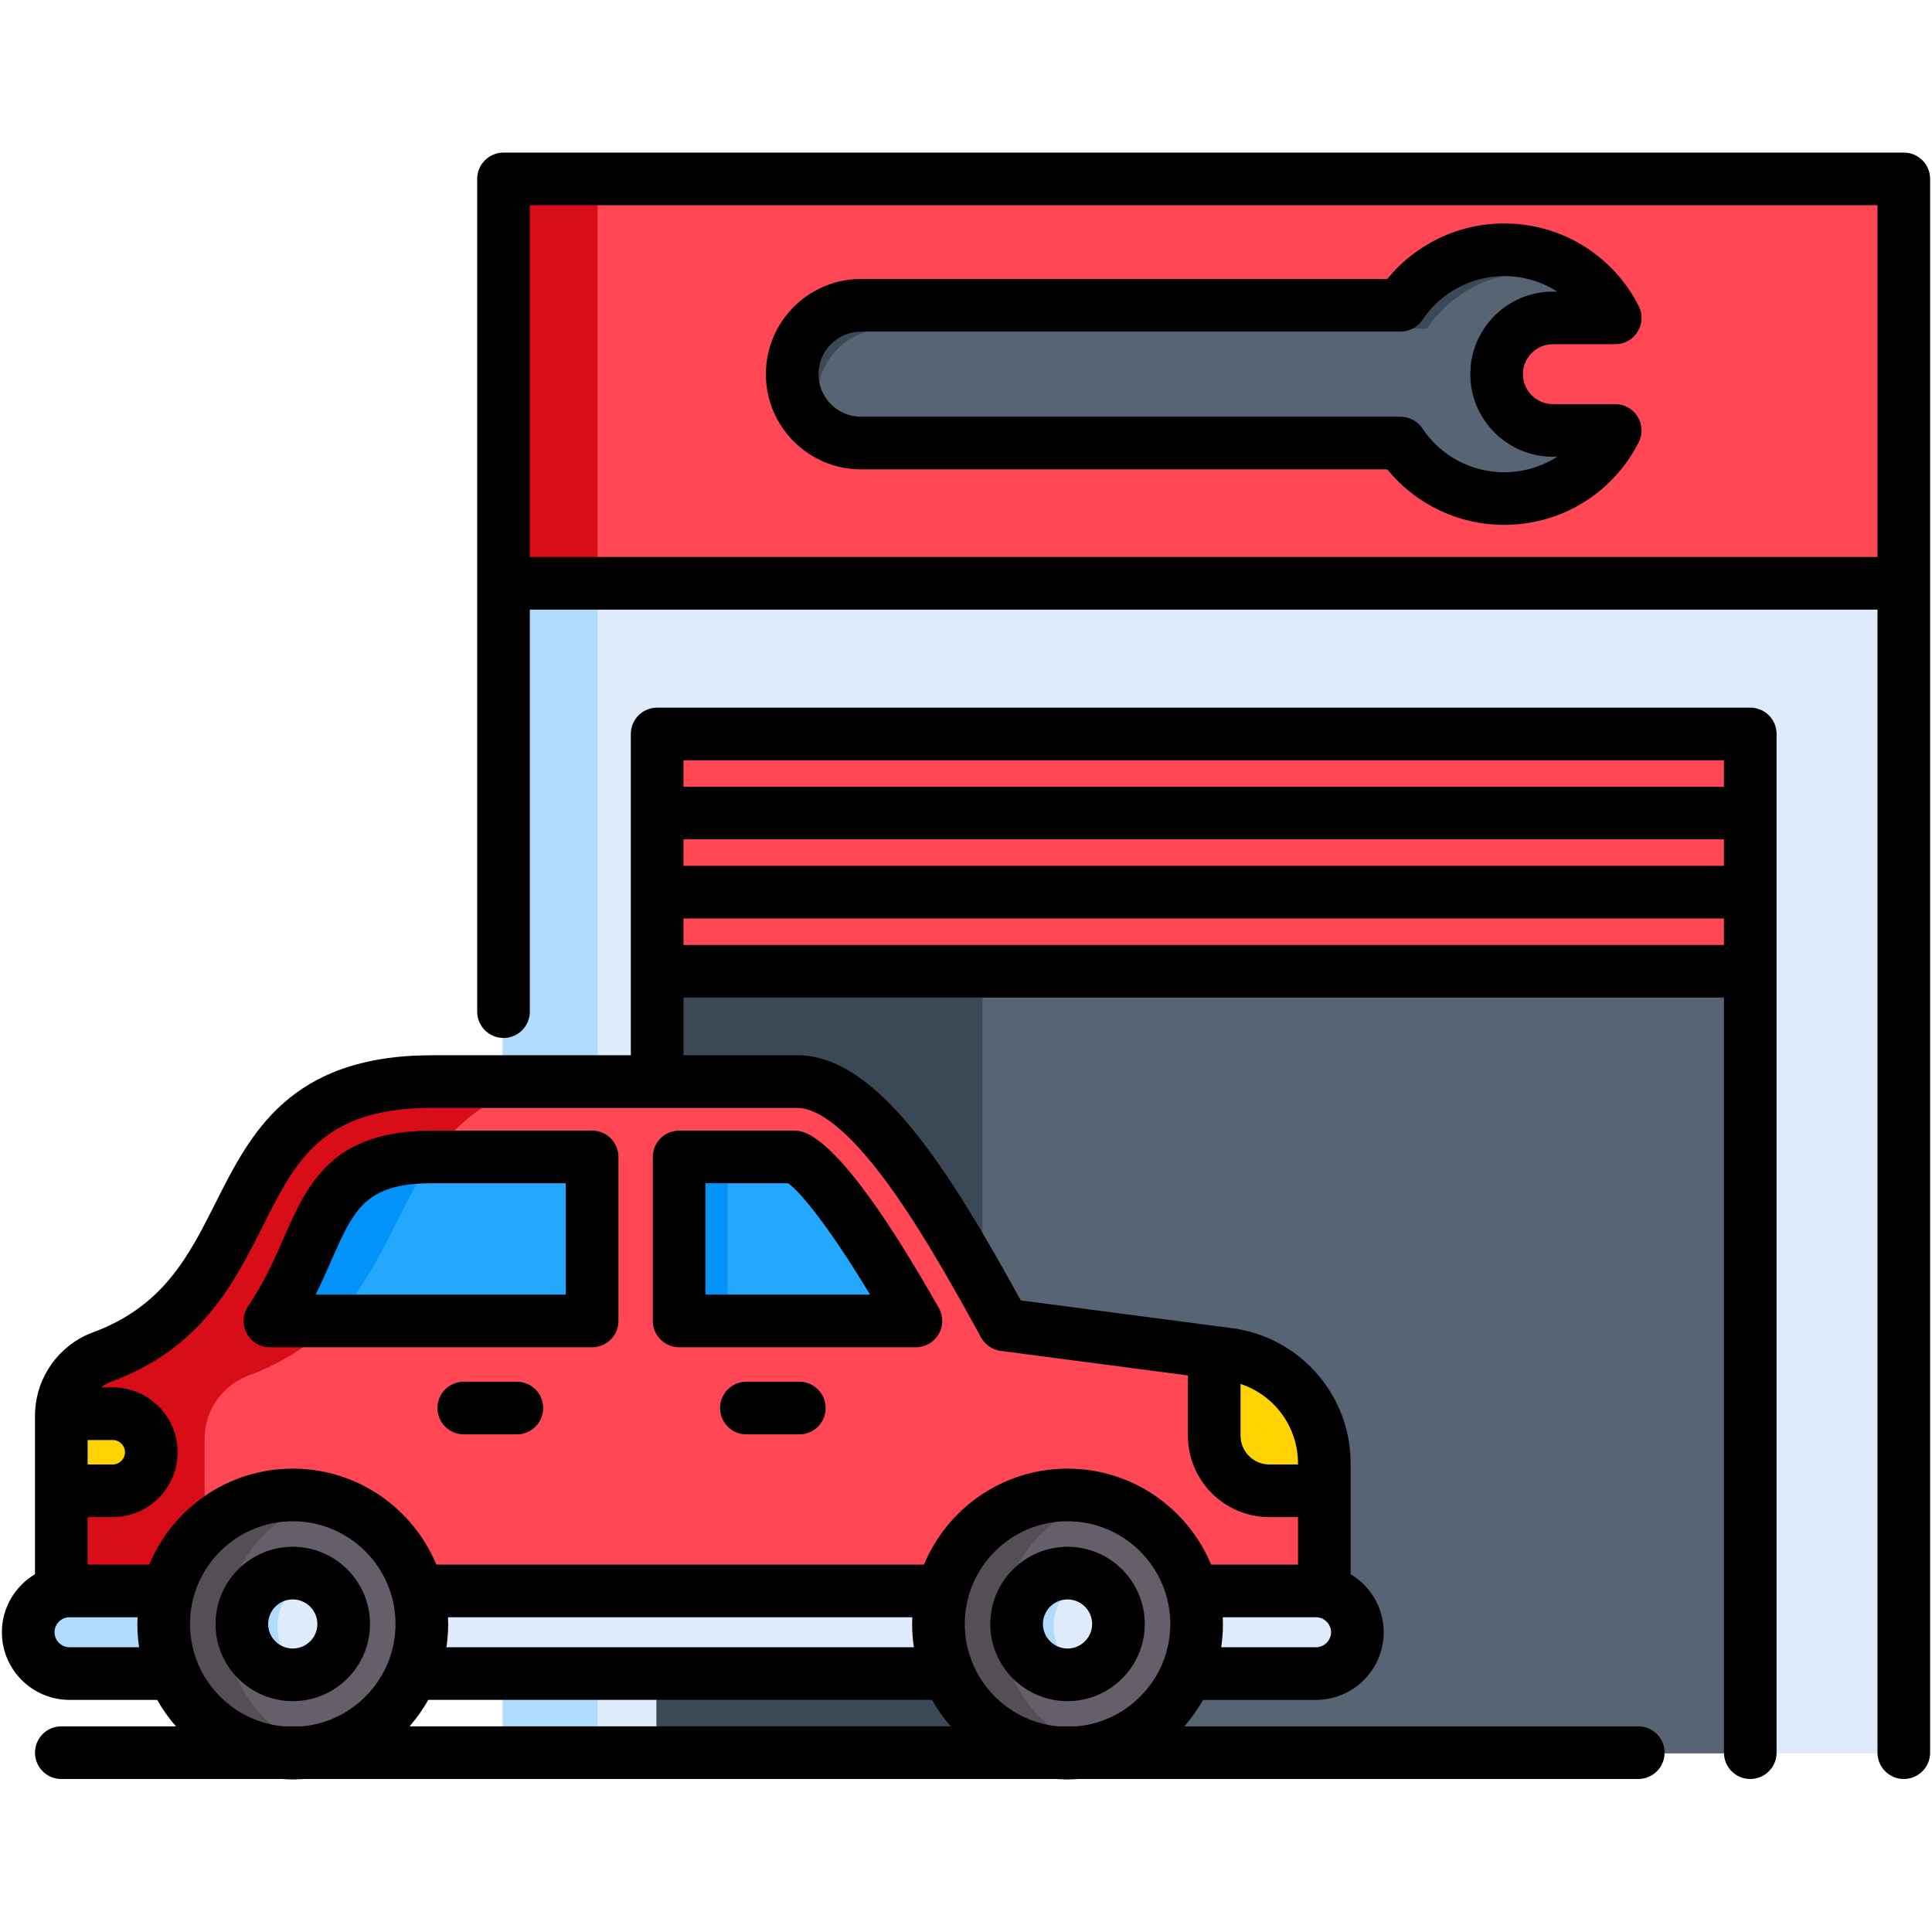 <svg xmlns="http://www.w3.org/2000/svg" id="Layer_1" viewBox="0 0 512 512"><g><g><path clip-rule="evenodd" d="m133.201 46.799h371.799v417.863h-371.799z" fill="#dfebfa" fill-rule="evenodd"></path></g><g><path clip-rule="evenodd" d="m133.201 46.799h25.172v417.863h-25.172z" fill="#b1dbfc" fill-rule="evenodd"></path></g><g><path clip-rule="evenodd" d="m133.201 46.799h371.799v107.379h-371.799z" fill="#ff4756" fill-rule="evenodd"></path></g><g><path clip-rule="evenodd" d="m133.201 46.799h25.172v107.379h-25.172z" fill="#d90d17" fill-rule="evenodd"></path></g><g><path clip-rule="evenodd" d="m371.401 116.93h-143.294c-10.035 0-18.255-8.221-18.255-18.284 0-10.063 8.221-18.284 18.255-18.284h143.294c5.896-8.872 16.016-14.741 27.497-14.741 12.87 0 24.01 7.342 29.481 18.086h-16.555c-8.221 0-14.939 6.718-14.939 14.939 0 8.221 6.718 14.939 14.939 14.939h16.555c-5.471 10.743-16.611 18.085-29.481 18.085-11.481 0-21.601-5.839-27.497-14.74z" fill="#576473" fill-rule="evenodd"></path></g><g><path clip-rule="evenodd" d="m173.992 194.175h290.245v270.487h-290.245z" fill="#576473" fill-rule="evenodd"></path></g><g><path clip-rule="evenodd" d="m173.992 194.175h86.373v270.487h-86.373z" fill="#3b4855" fill-rule="evenodd"></path></g><g><path clip-rule="evenodd" d="m173.992 194.175h290.245v63.015h-290.245z" fill="#ff4756" fill-rule="evenodd"></path></g><g><path clip-rule="evenodd" d="m17.97 422.142h330.98c6.038 0 10.97 4.961 10.97 10.999 0 6.038-4.932 10.97-10.97 10.97h-330.98c-6.038 0-10.97-4.932-10.97-10.97 0-6.038 4.932-10.999 10.97-10.999z" fill="#dfebfa" fill-rule="evenodd"></path></g><g><path clip-rule="evenodd" d="m266.12 351.473c-16.98-31.097-36.738-64.546-54.908-64.546h-96.947c-60.549 0-39.686 55.73-88.017 73.277-6.123 2.409-10.46 8.391-10.46 15.307v46.631h335.345v-33.818c0-37.447-62.194-33.846-85.013-36.851z" fill="#ff4756" fill-rule="evenodd"></path></g><g><path clip-rule="evenodd" d="m144.596 286.926h-30.331c-60.549 0-39.686 55.73-88.017 73.277-6.123 2.409-10.46 8.391-10.46 15.307v46.631h38.438v-40.933c0-7.484 4.706-13.947 11.311-16.555 47.396-17.206 33.251-68.372 79.059-77.727z" fill="#d90d17" fill-rule="evenodd"></path></g><g><path clip-rule="evenodd" d="m156.729 306.94h-42.464c-25.087 0-27.837 13.323-35.661 30.246-2.154 4.649-4.62 9.1-7.427 13.295h85.551v-43.541z" fill="#23a8fe" fill-rule="evenodd"></path></g><g><path clip-rule="evenodd" d="m210.531 306.94h-30.671v43.541h62.845c-5.641-9.979-23.244-40.026-32.174-43.541z" fill="#23a8fe" fill-rule="evenodd"></path></g><g><path clip-rule="evenodd" d="m179.86 306.94h12.983v43.541h-12.983z" fill="#0193fa" fill-rule="evenodd"></path></g><g><path clip-rule="evenodd" d="m87.931 350.48c12.784-13.068 17.518-30.161 26.674-43.541h-.34c-25.087 0-27.837 13.323-35.661 30.246-2.154 4.649-4.62 9.1-7.427 13.295z" fill="#0193fa" fill-rule="evenodd"></path></g><g><path clip-rule="evenodd" d="m282.958 465.201c18.879 0 34.272-15.392 34.272-34.243 0-18.879-15.392-34.271-34.272-34.271-18.879 0-34.271 15.392-34.271 34.271 0 18.851 15.392 34.243 34.271 34.243z" fill="#665e68" fill-rule="evenodd"></path></g><g><path clip-rule="evenodd" d="m282.958 444.451c7.455 0 13.521-6.066 13.521-13.493 0-7.455-6.066-13.522-13.521-13.522-7.427 0-13.522 6.066-13.522 13.522 0 7.427 6.095 13.493 13.522 13.493z" fill="#dfebfa" fill-rule="evenodd"></path></g><g><path clip-rule="evenodd" d="m266.772 422.142c.737-2.75 1.814-5.414 3.175-7.852 4.535-8.107 12.246-14.202 21.487-16.555-2.721-.68-5.556-1.049-8.476-1.049-8.872 0-16.923 3.345-23.018 8.873-2.75 2.494-5.102 5.442-6.945 8.731-1.361 2.438-2.438 5.102-3.175 7.852-.737 2.806-1.134 5.755-1.134 8.816 0 1.786.142 3.544.397 5.244.425 2.75 1.191 5.414 2.24 7.909 5.159 12.388 17.377 21.09 31.635 21.09 2.92 0 5.754-.369 8.476-1.049-10.517-2.665-19.078-10.205-23.188-20.041-1.021-2.494-1.786-5.159-2.211-7.909-.255-1.701-.397-3.458-.397-5.244 0-3.062.397-6.01 1.134-8.816z" fill="#554e56" fill-rule="evenodd"></path></g><g><path clip-rule="evenodd" d="m282.958 417.436c1.729 0 3.373.312 4.904.907-5.046 1.956-8.646 6.86-8.646 12.614 0 5.726 3.6 10.63 8.646 12.586-1.531.595-3.175.907-4.904.907-7.455 0-13.522-6.038-13.522-13.493 0-7.483 6.067-13.521 13.522-13.521z" fill="#b1dbfc" fill-rule="evenodd"></path></g><g><path clip-rule="evenodd" d="m17.97 422.142h36.256v21.969h-36.256c-6.038 0-10.97-4.932-10.97-10.97 0-6.038 4.932-10.999 10.97-10.999z" fill="#b1dbfc" fill-rule="evenodd"></path></g><g><path clip-rule="evenodd" d="m77.244 465.201c18.879 0 34.272-15.392 34.272-34.243 0-18.879-15.393-34.271-34.272-34.271s-34.271 15.392-34.271 34.271c-.001 18.851 15.392 34.243 34.271 34.243z" fill="#665e68" fill-rule="evenodd"></path></g><g><path clip-rule="evenodd" d="m77.244 444.451c7.455 0 13.521-6.066 13.521-13.493 0-7.455-6.066-13.522-13.521-13.522-7.427 0-13.521 6.066-13.521 13.522-.001 7.427 6.094 13.493 13.521 13.493z" fill="#dfebfa" fill-rule="evenodd"></path></g><g><path clip-rule="evenodd" d="m61.058 422.142c.737-2.75 1.814-5.414 3.175-7.852 4.535-8.107 12.246-14.202 21.487-16.555-2.721-.68-5.556-1.049-8.476-1.049-8.872 0-16.923 3.345-23.018 8.873-2.75 2.494-5.102 5.442-6.945 8.731-1.361 2.438-2.438 5.102-3.175 7.852-.737 2.806-1.134 5.755-1.134 8.816 0 1.786.142 3.544.397 5.244.425 2.75 1.191 5.414 2.24 7.909 5.159 12.388 17.377 21.09 31.635 21.09 2.92 0 5.755-.369 8.476-1.049-10.517-2.665-19.078-10.205-23.188-20.041-1.021-2.494-1.786-5.159-2.211-7.909-.255-1.701-.397-3.458-.397-5.244 0-3.062.397-6.01 1.134-8.816z" fill="#554e56" fill-rule="evenodd"></path></g><g><path clip-rule="evenodd" d="m77.244 417.436c1.729 0 3.373.312 4.876.907-5.046 1.956-8.618 6.86-8.618 12.614 0 5.726 3.572 10.63 8.618 12.586-1.502.595-3.147.907-4.876.907-7.455 0-13.521-6.038-13.521-13.493-.001-7.483 6.066-13.521 13.521-13.521z" fill="#b1dbfc" fill-rule="evenodd"></path></g><g><path clip-rule="evenodd" d="m15.788 375.114v.397 20.07h13.663c5.641 0 10.233-4.621 10.233-10.233 0-5.641-4.592-10.233-10.233-10.233h-13.663z" fill="#ffd301" fill-rule="evenodd"></path></g><g><path clip-rule="evenodd" d="m351.133 395.581v-7.257-.028c-.028-17.065-12.955-25.597-29.198-30.133v22.791c0 8.05 6.577 14.627 14.599 14.627z" fill="#ffd301" fill-rule="evenodd"></path></g><g><path clip-rule="evenodd" d="m219.036 114.492c-5.499-3.175-9.185-9.099-9.185-15.846 0-10.063 8.221-18.284 18.255-18.284h143.294c5.896-8.872 16.016-14.741 27.497-14.741 10.857 0 20.467 5.216 26.504 13.295-5.528-4.11-12.359-6.548-19.758-6.548-11.481 0-21.572 5.868-27.497 14.741h-143.264c-10.063 0-18.284 8.249-18.284 18.284 0 3.316.878 6.406 2.438 9.099z" fill="#3b4855" fill-rule="evenodd"></path></g></g><path d="m173.003 350.061c0 3.852 3.123 6.974 6.974 6.974h62.754c2.482 0 4.777-1.319 6.026-3.463 1.25-2.144 1.265-4.792.042-6.951-15.73-27.746-27.716-43.395-35.626-46.508-.813-.32-1.68-.484-2.554-.484h-30.641c-3.852 0-6.974 3.122-6.974 6.974v43.458zm13.948-36.484h21.928c3.223 2.311 10.736 11.354 21.699 29.51h-43.627zm-30.033-13.948h-42.383c-26.822 0-33.007 14.046-39.555 28.917-.761 1.729-1.547 3.514-2.401 5.359-2 4.345-4.302 8.476-6.846 12.279-1.431 2.14-1.567 4.893-.354 7.163 1.213 2.271 3.578 3.688 6.151 3.688h85.388c3.852 0 6.974-3.122 6.974-6.974v-43.458c0-3.852-3.122-6.974-6.974-6.974zm-6.974 43.457h-66.307c.553-1.1 1.088-2.213 1.605-3.336.885-1.91 1.707-3.776 2.503-5.583 6.037-13.708 9.067-20.59 26.79-20.59h35.409zm-51.89 87.298c0-11.287-9.183-20.47-20.47-20.47s-20.47 9.183-20.47 20.47c0 11.271 9.183 20.441 20.47 20.441s20.47-9.17 20.47-20.441zm-26.991 0c0-3.596 2.926-6.522 6.522-6.522s6.522 2.926 6.522 6.522c0 3.58-2.926 6.493-6.522 6.493-3.597 0-6.522-2.912-6.522-6.493zm211.843-20.47c-11.286 0-20.469 9.183-20.469 20.47 0 11.271 9.183 20.441 20.469 20.441 11.287 0 20.47-9.17 20.47-20.441.001-11.287-9.182-20.47-20.47-20.47zm0 26.963c-3.596 0-6.521-2.912-6.521-6.493 0-3.596 2.925-6.522 6.521-6.522s6.522 2.926 6.522 6.522c0 3.581-2.926 6.493-6.522 6.493zm-64.097-63.729c0 3.852-3.123 6.974-6.974 6.974h-14.033c-3.852 0-6.974-3.122-6.974-6.974s3.123-6.974 6.974-6.974h14.033c3.851 0 6.974 3.122 6.974 6.974zm-74.864 0c0 3.852-3.123 6.974-6.974 6.974h-14.061c-3.852 0-6.974-3.122-6.974-6.974s3.123-6.974 6.974-6.974h14.061c3.852 0 6.974 3.122 6.974 6.974zm360.581-332.712h-371.091c-3.852 0-6.974 3.122-6.974 6.974v220.686c0 3.852 3.123 6.974 6.974 6.974s6.974-3.122 6.974-6.974v-106.538h357.143v302.919c0 3.852 3.122 6.974 6.974 6.974s6.974-3.122 6.974-6.974v-417.067c0-3.852-3.122-6.974-6.974-6.974zm-364.117 107.174v-93.226h357.143v93.226zm287.641-40.516h-16.523c-4.376 0-7.936-3.561-7.936-7.936 0-4.376 3.561-7.936 7.936-7.936h16.523c2.426 0 4.679-1.261 5.946-3.33 1.268-2.068 1.37-4.647.269-6.809-6.868-13.484-20.524-21.86-35.64-21.86-12.094 0-23.416 5.436-30.981 14.712h-139.484c-13.893 0-25.195 11.315-25.195 25.223s11.302 25.224 25.195 25.224h139.479c7.551 9.276 18.874 14.712 30.986 14.712 15.116 0 28.773-8.377 35.64-21.861 1.101-2.162.999-4.741-.269-6.809-1.267-2.069-3.52-3.33-5.946-3.33zm-29.425 18.052c-8.732 0-16.831-4.338-21.667-11.602-1.292-1.944-3.472-3.11-5.805-3.11h-142.993c-6.202 0-11.247-5.058-11.247-11.276 0-6.217 5.045-11.275 11.247-11.275h142.993c2.331 0 4.506-1.164 5.801-3.102 4.854-7.27 12.956-11.611 21.672-11.611 5.102 0 9.949 1.466 14.057 4.103h-1.156c-12.067 0-21.884 9.817-21.884 21.884s9.817 21.884 21.884 21.884h1.157c-4.109 2.638-8.956 4.105-14.059 4.105zm65.215 62.386h-289.691c-3.852 0-6.974 3.122-6.974 6.974v85.148h-52.639c-37.729 0-48.165 20.739-57.372 39.037-7.153 14.213-13.908 27.639-32.858 34.519-.058.021-.116.044-.174.066-8.521 3.353-14.347 11.533-14.815 20.595-.028.255-.046.514-.046.777 0 .059.007.115.009.173-.001.075-.009.148-.009.223v42.137c-5.242 3.131-8.771 8.846-8.771 15.383 0 9.883 8.04 17.923 17.924 17.923h23.239c1.413 2.514 3.081 4.863 4.97 7.017h-30.388c-3.852 0-6.974 3.122-6.974 6.974s3.123 6.974 6.974 6.974h58.445c.957.067 1.92.113 2.895.113s1.937-.046 2.895-.113h199.533c.957.067 1.92.113 2.895.113.974 0 1.937-.046 2.895-.113h148.36c3.852 0 6.974-3.122 6.974-6.974s-3.122-6.974-6.974-6.974h-120.305c1.889-2.154 3.558-4.503 4.97-7.017h29.945c9.883 0 17.923-8.04 17.923-17.923 0-6.537-3.529-12.251-8.771-15.383v-29.349c0-18.455-13.824-33.898-32.167-35.953l-55.243-7.254c-19.028-34.607-37.947-64.971-59.219-64.971h-30.174v-15.279h275.743v200.102c0 3.852 3.122 6.974 6.974 6.974s6.974-3.122 6.974-6.974v-269.971c.001-3.852-3.121-6.974-6.973-6.974zm-440.621 194.089h6.663c1.786 0 3.239 1.453 3.239 3.24 0 1.786-1.453 3.239-3.239 3.239h-6.663zm-4.795 54.917c-2.192 0-3.975-1.783-3.975-3.975s1.783-3.976 3.975-3.976h18.026c-.026.597-.046 1.195-.046 1.797 0 2.091.159 4.146.462 6.153h-18.442zm34.095 4.488c-.044-.115-.088-.229-.138-.341-1.304-3.18-2.029-6.657-2.029-10.301 0-15.017 12.216-27.233 27.232-27.233s27.232 12.216 27.232 27.233c0 3.645-.725 7.121-2.029 10.301-.05.112-.094.226-.138.341-3.851 9.036-12.452 15.576-22.649 16.477h-4.832c-10.197-.901-18.798-7.44-22.649-16.477zm60.987 9.46h133.479c1.412 2.514 3.081 4.863 4.97 7.017h-143.42c1.89-2.154 3.558-4.503 4.971-7.017zm128.682-13.948h-123.885c.302-2.008.462-4.063.462-6.153 0-.603-.02-1.201-.046-1.797h123.053c-.026.597-.046 1.195-.046 1.797 0 2.09.16 4.145.462 6.153zm38.302 20.965c-10.198-.902-18.8-7.443-22.651-16.482-.043-.112-.085-.223-.134-.331-1.306-3.181-2.031-6.66-2.031-10.306 0-15.017 12.216-27.233 27.232-27.233 15.017 0 27.233 12.216 27.233 27.233 0 3.642-.724 7.116-2.027 10.295-.052.116-.097.234-.143.353-3.853 9.033-12.452 15.57-22.647 16.471zm68.283-20.965h-25.147c.302-2.008.462-4.063.462-6.153 0-.603-.02-1.201-.046-1.797h24.731c2.154 0 3.975 1.821 3.975 3.976 0 2.153-1.821 3.974-3.975 3.974zm-4.795-48.707v.269h-7.597c-4.205 0-7.625-3.42-7.625-7.624v-13.723c8.93 2.959 15.222 11.326 15.222 21.078zm-110.393-76.403c9.031 11.86 18.023 27.673 26.395 42.995 1.068 1.954 3.004 3.281 5.212 3.57l49.615 6.515v15.967c0 11.895 9.678 21.573 21.573 21.573h7.597v12.59h-23.025c-6.196-14.916-20.914-25.435-38.046-25.435s-31.849 10.519-38.045 25.435h-129.231c-6.196-14.916-20.913-25.435-38.045-25.435s-31.849 10.519-38.045 25.435h-16.32v-12.59h6.663c9.477 0 17.188-7.71 17.188-17.187s-7.711-17.188-17.188-17.188h-3.078c.708-.567 1.5-1.042 2.364-1.39 24.081-8.782 32.779-26.069 40.455-41.323 8.816-17.52 15.779-31.358 44.912-31.358h96.762c3.974 0 11.068 3.093 22.287 17.826zm-52.462-88.984h275.743v7.017h-275.743zm275.743-20.964v7.016h-275.743v-7.016zm-275.743 48.947v-7.017h275.743v7.017z"></path></svg>